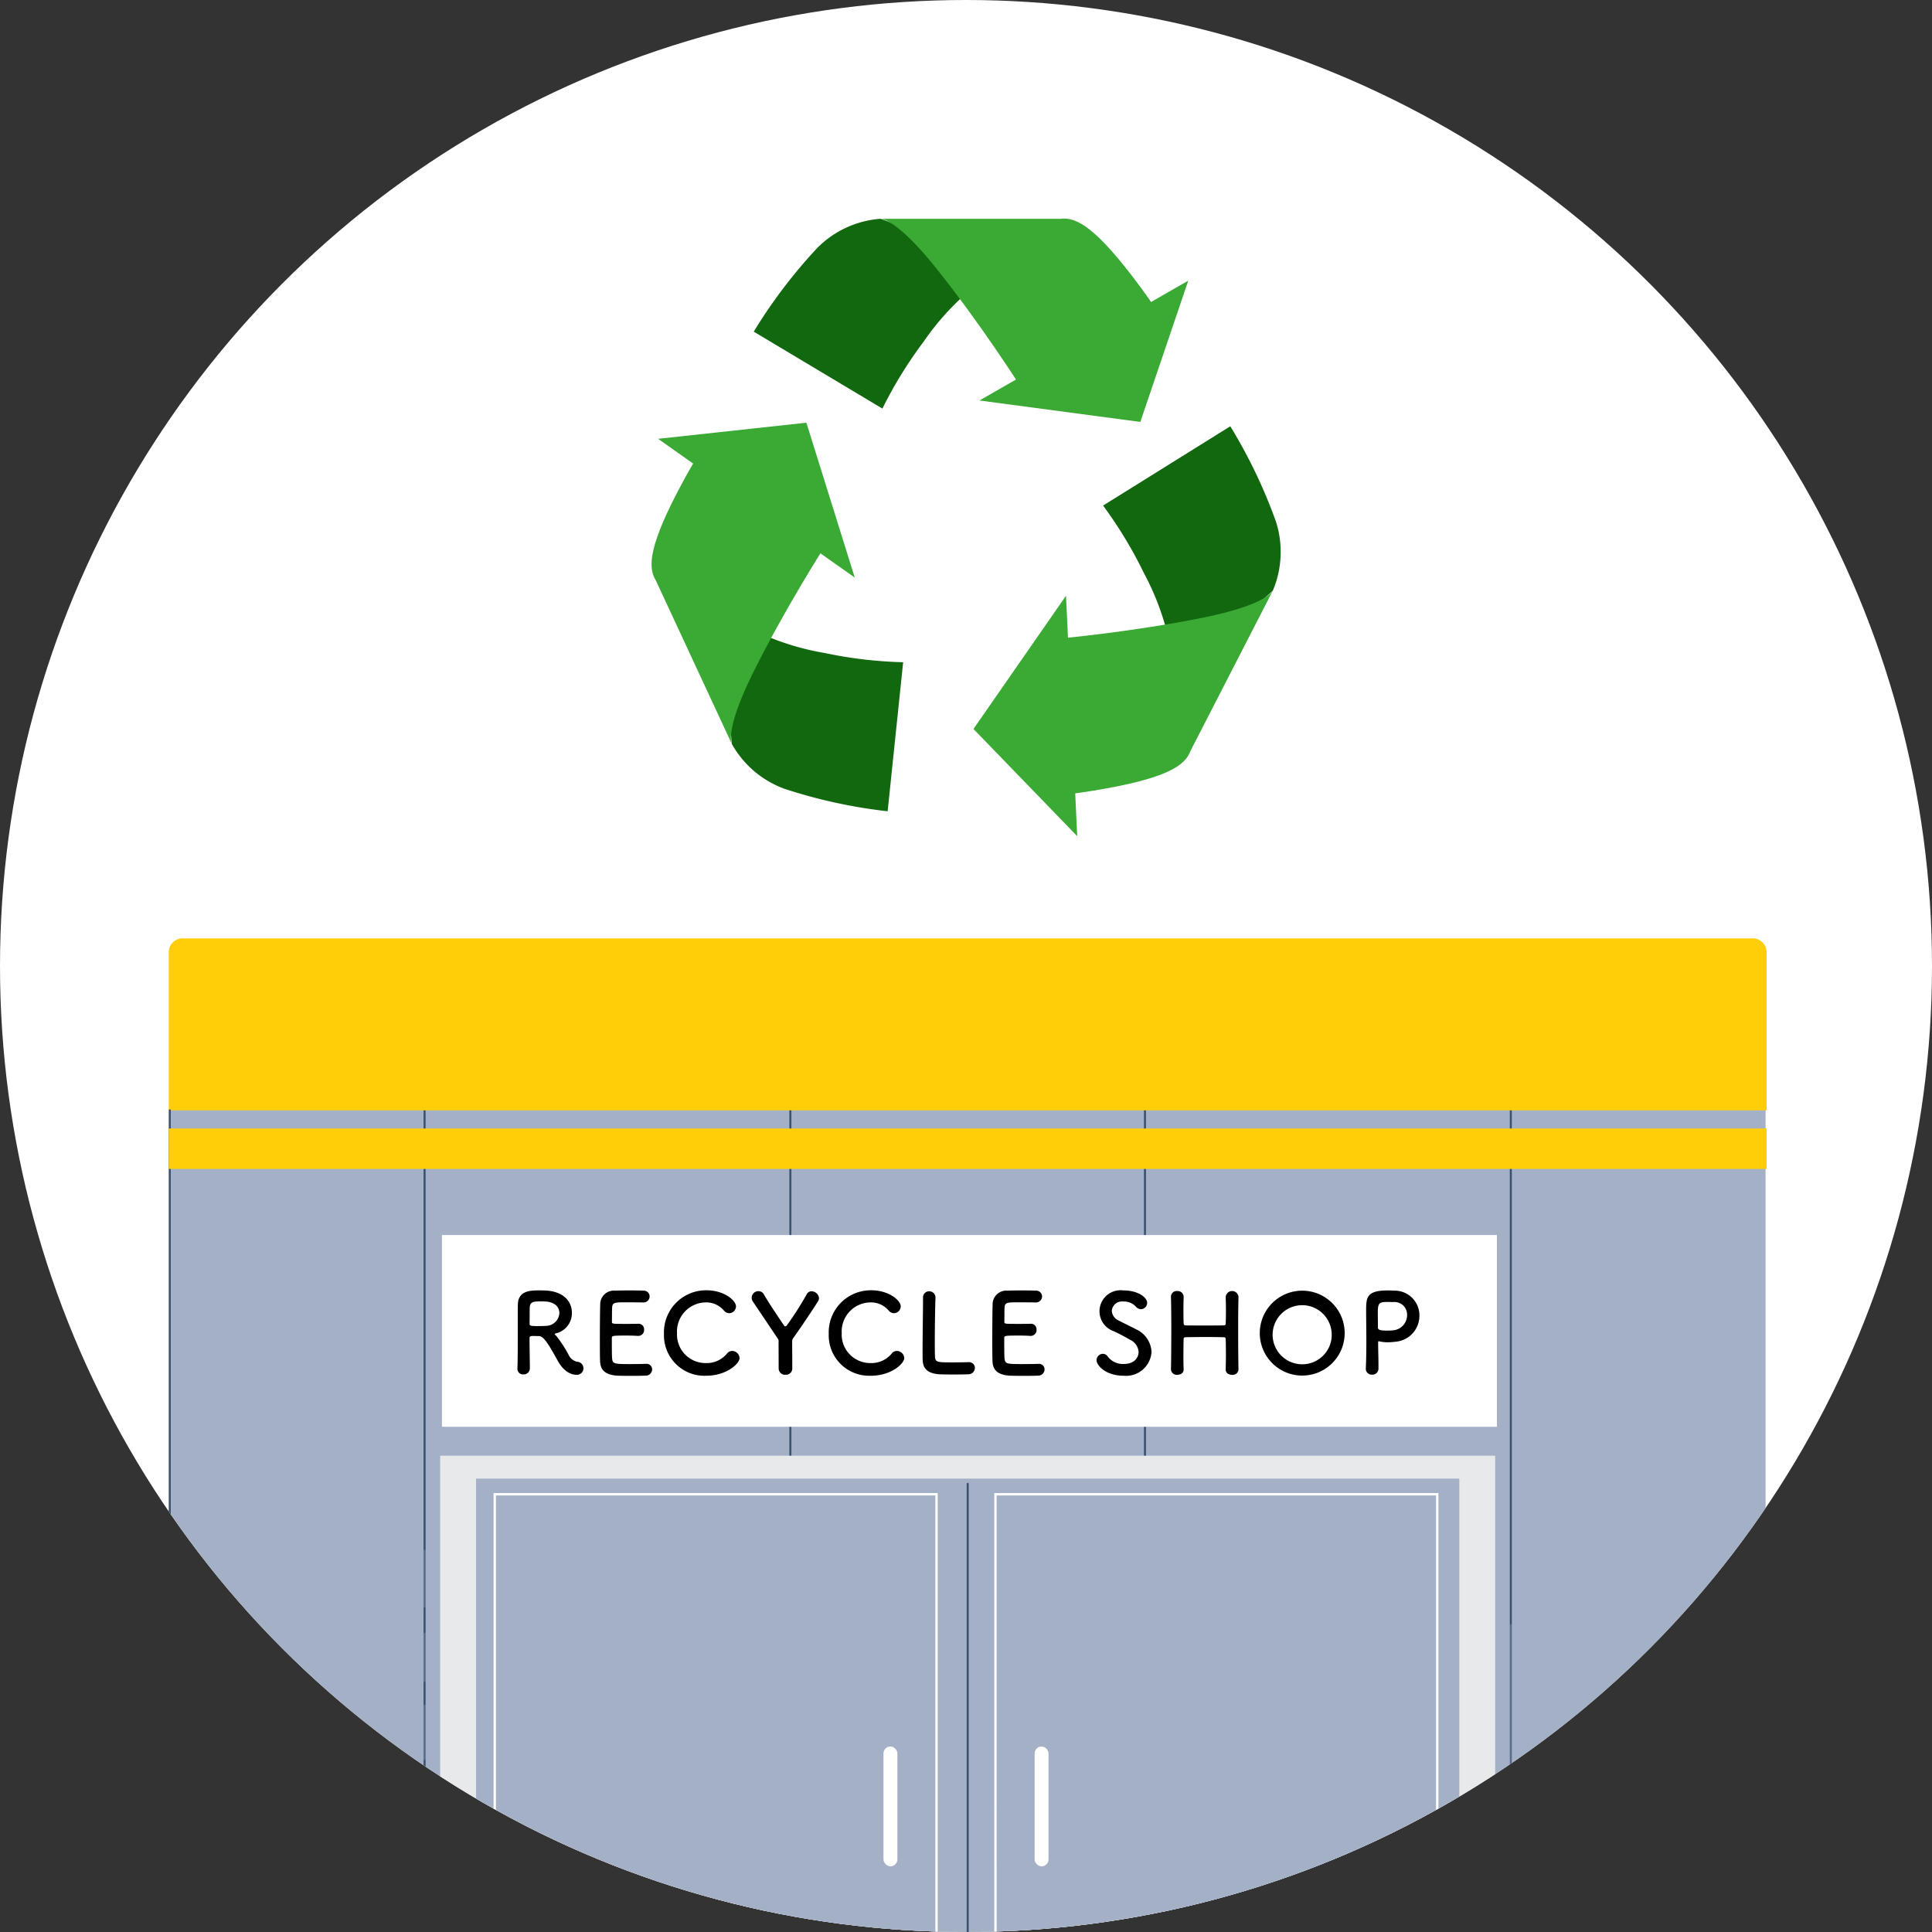 <svg xmlns="http://www.w3.org/2000/svg" xmlns:xlink="http://www.w3.org/1999/xlink" width="140" height="140" viewBox="0 0 140 140"><rect x="0" y="0" width="140" height="140" fill="#333333" stroke="none"/><defs><clipPath id="a"><circle cx="70" cy="70" r="70" transform="translate(0 0.477)" fill="#f7f3e5"/></clipPath></defs><g transform="translate(0 -0.477)"><circle cx="70" cy="70" r="70" transform="translate(0 0.477)" fill="#fff"/><g clip-path="url(#a)"><g transform="translate(922.074 -83.403)"><g transform="translate(-867.455 99.718)"><path d="M-597.74,158.3l15.127-8.683-3.473,10.237Z" transform="translate(614.1 -145.118)" fill="#3aaa35"/><path d="M-770.183,99.893a7.2,7.2,0,0,0-4.57,2.1,37.378,37.378,0,0,0-4.616,6.078l9.323,5.575a31.177,31.177,0,0,1,3.016-4.89,18.928,18.928,0,0,1,2.879-3.29s-2.559-3.839-3.839-4.57A11.719,11.719,0,0,0-770.183,99.893Z" transform="translate(779.369 -99.877)" fill="#12680e"/><path d="M-667.248,111.89s-2.863-4.516-6.124-8.591c-2.925-3.656-4.022-3.565-4.022-3.565h13.051c1.116-.137,2.533.548,5.777,4.936,1.679,2.27,1.554,2.468,1.554,2.468Z" transform="translate(686.579 -99.718)" fill="#3aaa35"/></g><g transform="translate(-874.863 114.511)"><path d="M-857.318,290.412l-14.252-10.055,10.747-1.167Z" transform="translate(872.046 -279.19)" fill="#3aaa35"/><path d="M-812.912,458.607a7.2,7.2,0,0,0,3.833,3.257,37.377,37.377,0,0,0,7.458,1.622l1.124-10.8a31.175,31.175,0,0,1-5.706-.673,18.928,18.928,0,0,1-4.2-1.223s-2.4,3.939-2.525,5.408A11.718,11.718,0,0,0-812.912,458.607Z" transform="translate(818.732 -435.329)" fill="#12680e"/><path d="M-864.3,305.055s-2.887,4.5-5.208,9.175c-2.082,4.194-1.536,5.15-1.536,5.15l-5.5-11.834c-.595-.954-.571-2.528,2.039-7.32,1.35-2.479,1.583-2.45,1.583-2.45Z" transform="translate(876.863 -296.103)" fill="#3aaa35"/></g><g transform="translate(-851.533 114.771)"><path d="M-580.659,418.365l.811,17.423-7.518-7.767Z" transform="translate(587.366 -406.088)" fill="#3aaa35"/><path d="M-470.772,293.986a7.2,7.2,0,0,0,.218-5.026,37.383,37.383,0,0,0-3.3-6.883l-9.219,5.745a31.163,31.163,0,0,1,2.971,4.917,18.929,18.929,0,0,1,1.611,4.064s4.584-.522,5.819-1.326A11.717,11.717,0,0,0-470.772,293.986Z" transform="translate(492.465 -282.077)" fill="#12680e"/><path d="M-522.594,417.751s5.325-.483,10.44-1.521c4.589-.931,5.008-1.948,5.008-1.948l-5.964,11.609c-.388,1.055-1.645,2-7.03,2.884-2.786.456-2.905.254-2.905.254Z" transform="translate(528.838 -402.373)" fill="#3aaa35"/></g></g><g transform="translate(-620.511 -35.839)"><rect width="115.638" height="80.103" transform="translate(632.813 107.729)" fill="#a4b0c6"/><g transform="translate(651.203 107.655)"><g transform="translate(0 0)"><path d="M1074.7,204.9a.074.074,0,0,1-.074-.074V128.015a.074.074,0,0,1,.149,0v76.813A.074.074,0,0,1,1074.7,204.9Z" transform="translate(-1074.626 -127.941)" fill="#3a5270"/><g transform="translate(26.507)"><path d="M1262.146,204.9a.075.075,0,0,1-.074-.074V128.015a.074.074,0,0,1,.149,0v76.813A.074.074,0,0,1,1262.146,204.9Z" transform="translate(-1262.072 -127.941)" fill="#3a5270"/></g></g><g transform="translate(52.202 0)"><path d="M1443.848,204.9a.074.074,0,0,1-.074-.074V128.015a.074.074,0,1,1,.148,0v76.813A.074.074,0,0,1,1443.848,204.9Z" transform="translate(-1443.774 -127.941)" fill="#3a5270"/><g transform="translate(26.507)"><path d="M1631.3,204.9a.074.074,0,0,1-.074-.074V128.015a.074.074,0,1,1,.148,0v76.813A.074.074,0,0,1,1631.3,204.9Z" transform="translate(-1631.222 -127.941)" fill="#3a5270"/></g></g></g><g transform="translate(631.367 183.698)"><rect width="118.531" height="6.892" transform="translate(0 0)" fill="#a4b0c6"/><rect width="118.531" height="6.892" transform="translate(0 0)" fill="#a4b0c6" style="mix-blend-mode:multiply;isolation:isolate"/></g><g transform="translate(627.285 104.314)"><path d="M1,0H114.786a1,1,0,0,1,1,1V12.461a0,0,0,0,1,0,0H0a0,0,0,0,1,0,0V1A1,1,0,0,1,1,0Z" transform="translate(5.454)" fill="#ffce09"/></g><g transform="translate(632.739 116.701)"><path d="M944.127,258.823a.074.074,0,0,1-.074-.074V191.985a.074.074,0,0,1,.148,0v66.764A.074.074,0,0,1,944.127,258.823Z" transform="translate(-944.053 -191.911)" fill="#3a5270"/></g><rect width="115.786" height="2.93" transform="translate(632.739 118.09)" fill="#ffce09"/><g transform="translate(631.292 183.623)"><path d="M933.9,672.2a.074.074,0,0,1-.074-.074v-6.892a.074.074,0,1,1,.149,0v6.892A.074.074,0,0,1,933.9,672.2Z" transform="translate(-933.822 -665.158)" fill="#a4b0c6"/></g><g transform="translate(631.366 183.623)"><path d="M935.793,665.307H934.42a.074.074,0,0,1,0-.149h1.373a.074.074,0,0,1,0,.149Z" transform="translate(-934.346 -665.158)" fill="#a4b0c6"/></g><rect width="76.449" height="13.896" transform="translate(652.535 125.812)" fill="#fff"/><g transform="translate(636.069 148.39)"><g transform="translate(0)"><g transform="translate(0.209)"><rect width="3.589" height="3.557" transform="translate(0 1.049)" fill="#a4b0c6" opacity="0.29" style="mix-blend-mode:multiply;isolation:isolate"/><rect width="3.589" height="3.557" transform="translate(4.127 1.049)" fill="#a4b0c6" opacity="0.29" style="mix-blend-mode:multiply;isolation:isolate"/><rect width="3.589" height="4.606" transform="translate(8.255)" fill="#a4b0c6" opacity="0.29" style="mix-blend-mode:multiply;isolation:isolate"/><rect width="3.589" height="4.606" rx="1.795" transform="translate(12.382)" fill="#a4b0c6" opacity="0.29" style="mix-blend-mode:multiply;isolation:isolate"/><rect width="1.824" height="2.316" transform="translate(16.39 2.106)" fill="#a4b0c6" opacity="0.29" style="mix-blend-mode:multiply;isolation:isolate"/><rect width="2.482" height="3.767" transform="translate(18.843 0.655)" fill="#a4b0c6" opacity="0.29" style="mix-blend-mode:multiply;isolation:isolate"/></g><rect width="3.589" height="3.557" transform="translate(21.534 9.8) rotate(180)" fill="#a4b0c6" opacity="0.29" style="mix-blend-mode:multiply;isolation:isolate"/><rect width="3.589" height="3.557" transform="translate(17.407 9.8) rotate(180)" fill="#a4b0c6" opacity="0.29" style="mix-blend-mode:multiply;isolation:isolate"/><rect width="3.589" height="4.001" transform="translate(21.534 15.466) rotate(180)" fill="#a4b0c6" opacity="0.29" style="mix-blend-mode:multiply;isolation:isolate"/><rect width="3.589" height="4.001" transform="translate(17.407 15.466) rotate(180)" fill="#a4b0c6" opacity="0.29" style="mix-blend-mode:multiply;isolation:isolate"/><rect width="3.589" height="4.606" transform="translate(13.28 9.8) rotate(180)" fill="#a4b0c6" opacity="0.29" style="mix-blend-mode:multiply;isolation:isolate"/><rect width="3.589" height="4.606" rx="1.795" transform="translate(9.152 9.8) rotate(180)" fill="#a4b0c6" opacity="0.29" style="mix-blend-mode:multiply;isolation:isolate"/><rect width="3.589" height="3.557" transform="translate(11.844 15.466) rotate(180)" fill="#a4b0c6" opacity="0.29" style="mix-blend-mode:multiply;isolation:isolate"/><rect width="3.589" height="4.606" transform="translate(7.717 15.466) rotate(180)" fill="#a4b0c6" opacity="0.29" style="mix-blend-mode:multiply;isolation:isolate"/><rect width="3.589" height="4.606" rx="1.795" transform="translate(3.589 15.466) rotate(180)" fill="#a4b0c6" opacity="0.29" style="mix-blend-mode:multiply;isolation:isolate"/><rect width="1.824" height="2.316" transform="translate(5.144 9.617) rotate(180)" fill="#a4b0c6" opacity="0.29" style="mix-blend-mode:multiply;isolation:isolate"/><rect width="2.482" height="3.767" transform="translate(2.692 9.617) rotate(180)" fill="#a4b0c6" opacity="0.29" style="mix-blend-mode:multiply;isolation:isolate"/></g><g transform="translate(0 16.892)"><g transform="translate(0 0)"><rect width="3.589" height="3.557" transform="translate(21.325 4.606) rotate(180)" fill="#a4b0c6" opacity="0.29" style="mix-blend-mode:multiply;isolation:isolate"/><rect width="3.589" height="3.557" transform="translate(17.198 4.606) rotate(180)" fill="#a4b0c6" opacity="0.29" style="mix-blend-mode:multiply;isolation:isolate"/><rect width="3.589" height="4.606" transform="translate(13.07 4.606) rotate(180)" fill="#a4b0c6" opacity="0.29" style="mix-blend-mode:multiply;isolation:isolate"/><rect width="3.589" height="4.606" rx="1.795" transform="translate(8.943 4.606) rotate(180)" fill="#a4b0c6" opacity="0.29" style="mix-blend-mode:multiply;isolation:isolate"/><rect width="1.824" height="2.316" transform="translate(4.935 4.422) rotate(180)" fill="#a4b0c6" opacity="0.29" style="mix-blend-mode:multiply;isolation:isolate"/><rect width="2.482" height="3.767" transform="translate(2.482 4.422) rotate(180)" fill="#a4b0c6" opacity="0.29" style="mix-blend-mode:multiply;isolation:isolate"/></g><rect width="3.589" height="3.556" transform="translate(0 6.244)" fill="#a4b0c6" opacity="0.29" style="mix-blend-mode:multiply;isolation:isolate"/><rect width="3.589" height="3.556" transform="translate(4.127 6.244)" fill="#a4b0c6" opacity="0.29" style="mix-blend-mode:multiply;isolation:isolate"/><rect width="3.589" height="4.001" transform="translate(0 11.465)" fill="#a4b0c6" opacity="0.29" style="mix-blend-mode:multiply;isolation:isolate"/><rect width="3.589" height="4.001" transform="translate(4.127 11.465)" fill="#a4b0c6" opacity="0.29" style="mix-blend-mode:multiply;isolation:isolate"/><rect width="3.589" height="4.606" transform="translate(8.255 5.194)" fill="#a4b0c6" opacity="0.29" style="mix-blend-mode:multiply;isolation:isolate"/><rect width="3.589" height="4.606" rx="1.795" transform="translate(12.382 5.194)" fill="#a4b0c6" opacity="0.29" style="mix-blend-mode:multiply;isolation:isolate"/><rect width="3.589" height="3.556" transform="translate(9.691 11.91)" fill="#a4b0c6" opacity="0.29" style="mix-blend-mode:multiply;isolation:isolate"/><rect width="3.589" height="4.606" transform="translate(13.818 10.86)" fill="#a4b0c6" opacity="0.29" style="mix-blend-mode:multiply;isolation:isolate"/><rect width="3.589" height="4.606" rx="1.795" transform="translate(17.945 10.86)" fill="#a4b0c6" opacity="0.29" style="mix-blend-mode:multiply;isolation:isolate"/><rect width="1.824" height="2.316" transform="translate(16.39 7.3)" fill="#a4b0c6" opacity="0.29" style="mix-blend-mode:multiply;isolation:isolate"/><rect width="2.482" height="3.767" transform="translate(18.843 5.849)" fill="#a4b0c6" opacity="0.29" style="mix-blend-mode:multiply;isolation:isolate"/></g></g><rect width="22.304" height="28.178" transform="translate(719.051 154.02)" fill="#a4b0c6" opacity="0.29" style="mix-blend-mode:multiply;isolation:isolate"/><g transform="translate(652.408 141.802)"><g transform="translate(0 0)"><rect width="76.449" height="48.787" fill="#e8e9ea"/><rect width="71.249" height="47.128" transform="translate(2.6 1.659)" fill="#a4b0c6"/></g><g transform="translate(38.15 1.965)"><path d="M1353,430.21a.074.074,0,0,1-.074-.074V383.388a.074.074,0,0,1,.149,0v46.748A.074.074,0,0,1,1353,430.21Z" transform="translate(-1352.924 -383.314)" fill="#3a5270"/></g></g><rect width="5.896" height="9.455" transform="translate(731.997 143.461)" fill="#a4b0c6" opacity="0.29" style="mix-blend-mode:multiply;isolation:isolate"/><rect width="3.076" height="5.229" transform="translate(738.983 148.189)" fill="#a4b0c6" opacity="0.29" style="mix-blend-mode:multiply;isolation:isolate"/><g transform="translate(692.561 144.509)"><g transform="translate(0)"><path d="M1399.271,433.7h-32.183V388.556h32.183Zm-32.013-.17H1399.1v-44.8h-31.843Z" transform="translate(-1367.088 -388.556)" fill="#fff"/></g><rect width="1.009" height="8.686" rx="0.505" transform="translate(2.921 18.364)" fill="#fff"/></g><g transform="translate(656.277 144.509)"><g transform="translate(0)"><path d="M1142.69,433.7h-32.183V388.556h32.183Zm-32.013-.17h31.843v-44.8h-31.843Z" transform="translate(-1110.507 -388.556)" fill="#fff"/></g><rect width="1.009" height="8.686" rx="0.505" transform="translate(29.262 27.05) rotate(180)" fill="#fff"/></g><g transform="translate(658.005 129.815)"><path d="M1190.48,304.248c-.1,0-.288-.008-.439-.008s-.263.008-.263.151c0,.6.024,1.907.024,2.195a.443.443,0,0,1-.47.439.4.4,0,0,1-.431-.4v-.016c.024-.742.024-1.692.024-2.569,0-1.724,0-1.756.008-2.083.024-1.021.933-1.021,1.6-1.021.183,0,.367.008.487.016,1.293.088,1.827.846,1.827,1.6a1.5,1.5,0,0,1-1.165,1.5c-.056.016-.08.024-.08.048s.056.072.112.136a8.646,8.646,0,0,1,.893,1.364.872.872,0,0,0,.655.511.473.473,0,0,1-.1.941c-.127,0-.782-.024-1.324-.989C1191.334,305.174,1190.863,304.256,1190.48,304.248Zm1.46-1.676c0-.4-.3-.79-1-.83-.1-.008-.247-.008-.4-.008-.431,0-.718.024-.742.4-.016.192-.008.758-.016,1.221,0,.159.1.168.662.168.2,0,.407-.008.55-.016A.982.982,0,0,0,1191.941,302.573Z" transform="translate(-1188.9 -300.929)"/><path d="M1220.7,301.8c-.8,0-.966.016-.99.359-.016.191-.008.582-.016,1.045,0,.16.008.16.99.16.367,0,.75,0,.894-.008a.4.4,0,0,1,.447.423.423.423,0,0,1-.423.455h-.04c-.2-.016-.5-.024-.806-.024-.99,0-1.069.008-1.069.175,0,1.189.008,1.372.024,1.508.04.367.167.383,1.293.383.471,0,.981-.008,1.133-.016h.04a.4.4,0,0,1,.431.407.465.465,0,0,1-.5.447c-.1.008-.567.016-1.03.016s-.917-.008-1.021-.016c-.734-.056-1.189-.319-1.221-1.021-.016-.335-.016-.926-.016-1.572,0-.974.008-2.059.024-2.561a.992.992,0,0,1,1.077-1.005c.144-.008.6-.016,1.045-.016s.894.008,1.013.016a.425.425,0,0,1,.447.423.439.439,0,0,1-.471.431S1221.238,301.8,1220.7,301.8Z" transform="translate(-1212.845 -300.929)"/><path d="M1245.2,307.088a2.932,2.932,0,0,1-3.056-3.032,3.049,3.049,0,0,1,3.088-3.16c1.268,0,2.13.734,2.13,1.165a.5.5,0,0,1-.487.495.512.512,0,0,1-.407-.215,1.681,1.681,0,0,0-1.316-.567A2.109,2.109,0,0,0,1243.09,304a2.068,2.068,0,0,0,2.075,2.17,1.907,1.907,0,0,0,1.532-.67.465.465,0,0,1,.391-.208.547.547,0,0,1,.535.511C1247.622,306.218,1246.673,307.088,1245.2,307.088Z" transform="translate(-1231.524 -300.896)"/><path d="M1275.939,304.887a.32.32,0,0,0-.079-.263c-.583-.878-1.389-2.066-1.772-2.641a.479.479,0,0,1,.407-.766.436.436,0,0,1,.383.239c.335.583.894,1.412,1.452,2.242a.115.115,0,0,0,.1.064.1.1,0,0,0,.1-.056,22.768,22.768,0,0,0,1.445-2.258.391.391,0,0,1,.359-.223.551.551,0,0,1,.535.495.439.439,0,0,1-.072.232c-.359.574-1.253,1.907-1.772,2.633a.406.406,0,0,0-.1.311c0,.479.008,1.285.008,1.931a.455.455,0,0,1-.487.447.464.464,0,0,1-.5-.471Z" transform="translate(-1257.015 -301.152)"/><path d="M1305,307.088a2.932,2.932,0,0,1-3.056-3.032,3.049,3.049,0,0,1,3.088-3.16c1.268,0,2.13.734,2.13,1.165a.5.5,0,0,1-.487.495.512.512,0,0,1-.407-.215,1.681,1.681,0,0,0-1.316-.567,2.109,2.109,0,0,0-2.067,2.226,2.068,2.068,0,0,0,2.075,2.17,1.907,1.907,0,0,0,1.532-.67.465.465,0,0,1,.391-.208.547.547,0,0,1,.535.511C1307.413,306.218,1306.464,307.088,1305,307.088Z" transform="translate(-1279.385 -300.896)"/><path d="M1336.079,301.727a.442.442,0,0,1,.447-.471.453.453,0,0,1,.455.487v.032c-.024.511-.048,2.194-.048,3.3,0,.455.008.814.016.95.032.383.208.383,1.293.383.463,0,.973-.008,1.125-.016h.04a.417.417,0,0,1,.431.423.471.471,0,0,1-.5.455c-.1.008-.574.016-1.045.016s-.934-.008-1.037-.016c-.734-.056-1.173-.319-1.2-1.022-.008-.168-.008-.423-.008-.718,0-1.093.032-2.841.032-3.631v-.176Z" transform="translate(-1306.688 -301.184)"/><path d="M1363.242,301.8c-.8,0-.966.016-.989.359-.016.191-.008.582-.016,1.045,0,.16.008.16.99.16.367,0,.75,0,.893-.008a.4.4,0,0,1,.447.423.423.423,0,0,1-.423.455h-.04c-.2-.016-.5-.024-.806-.024-.99,0-1.069.008-1.069.175,0,1.189.008,1.372.024,1.508.04.367.168.383,1.292.383.471,0,.981-.008,1.133-.016h.04a.4.4,0,0,1,.431.407.465.465,0,0,1-.5.447c-.1.008-.567.016-1.029.016s-.918-.008-1.021-.016c-.734-.056-1.189-.319-1.221-1.021-.016-.335-.016-.926-.016-1.572,0-.974.008-2.059.024-2.561a.992.992,0,0,1,1.077-1.005c.144-.008.6-.016,1.046-.016s.894.008,1.013.016a.425.425,0,0,1,.447.423.44.44,0,0,1-.471.431S1363.785,301.8,1363.242,301.8Z" transform="translate(-1326.951 -300.929)"/><path d="M1401.209,307.121c-1.3,0-1.971-.742-1.971-1.133a.467.467,0,0,1,.463-.455.429.429,0,0,1,.351.2,1.372,1.372,0,0,0,1.165.535c.878,0,1.069-.6,1.069-.854a1.053,1.053,0,0,0-.607-.894c-.351-.2-.782-.439-1.205-.63a1.525,1.525,0,0,1,.7-2.952c1.1,0,1.732.526,1.732.9a.465.465,0,0,1-.447.463.506.506,0,0,1-.375-.191,1.166,1.166,0,0,0-.918-.367.736.736,0,0,0-.822.678.82.82,0,0,0,.5.7c.327.175.878.431,1.245.63a1.894,1.894,0,0,1,1.133,1.636A1.846,1.846,0,0,1,1401.209,307.121Z" transform="translate(-1357.272 -300.929)"/><path d="M1431.154,306.858a.42.42,0,0,1-.463.391c-.231-.008-.463-.128-.463-.383v-.016c.008-.359.016-.718.016-1.045,0-.5-.008-.918-.016-1.133,0-.127-.032-.143-.151-.151-.28-.008-.75-.016-1.229-.016-.591,0-1.205.008-1.516.016-.064,0-.152.008-.152.128-.008.207-.016.63-.016,1.157,0,.319,0,.678.016,1.045v.016c0,.255-.224.375-.455.375a.414.414,0,0,1-.463-.383v-.008c.016-.846.024-1.9.024-2.9,0-.894-.008-1.74-.024-2.346a.413.413,0,0,1,.455-.431.428.428,0,0,1,.463.415v.016c-.008.319-.016.638-.016.918,0,.431.008.79.016.989,0,.12.064.151.128.151.2.008.75.008,1.325.008s1.181,0,1.468-.008c.1,0,.128-.056.128-.143.008-.192.016-.551.016-.99,0-.287-.008-.606-.016-.926a.465.465,0,0,1,.926-.016v.016c-.016.583-.024,1.436-.024,2.306,0,1.117.008,2.266.024,2.937Z" transform="translate(-1378.903 -301.12)"/><path d="M1458.518,304.033a3.076,3.076,0,1,1,6.152,0,3.076,3.076,0,1,1-6.152,0Zm5.21,0a2.141,2.141,0,1,0-2.138,2.258A2.134,2.134,0,0,0,1463.729,304.033Z" transform="translate(-1404.724 -300.929)"/><path d="M1497.5,307.041a.424.424,0,0,1-.455-.407v-.024c.032-.622.04-1.325.04-2,0-.822-.016-1.6-.016-2.162,0-.982.008-1.508,1.572-1.508.168,0,.327.008.447.016a1.791,1.791,0,0,1,1.843,1.8,1.884,1.884,0,0,1-1.732,1.9,4.523,4.523,0,0,1-.574.04,2.559,2.559,0,0,1-.582-.064.156.156,0,0,0-.056-.008c-.04,0-.048.024-.048.088,0,.495.024,1.061.024,1.588v.311A.432.432,0,0,1,1497.5,307.041Zm1.125-5.266c-.639,0-.71.088-.71.83,0,.279.008.606.008.886v.136c0,.168.159.224.654.224.151,0,.319-.008.486-.024a1.109,1.109,0,0,0,.974-1.117.914.914,0,0,0-1.03-.926S1498.822,301.775,1498.63,301.775Z" transform="translate(-1435.568 -300.929)"/></g></g></g></g></svg>